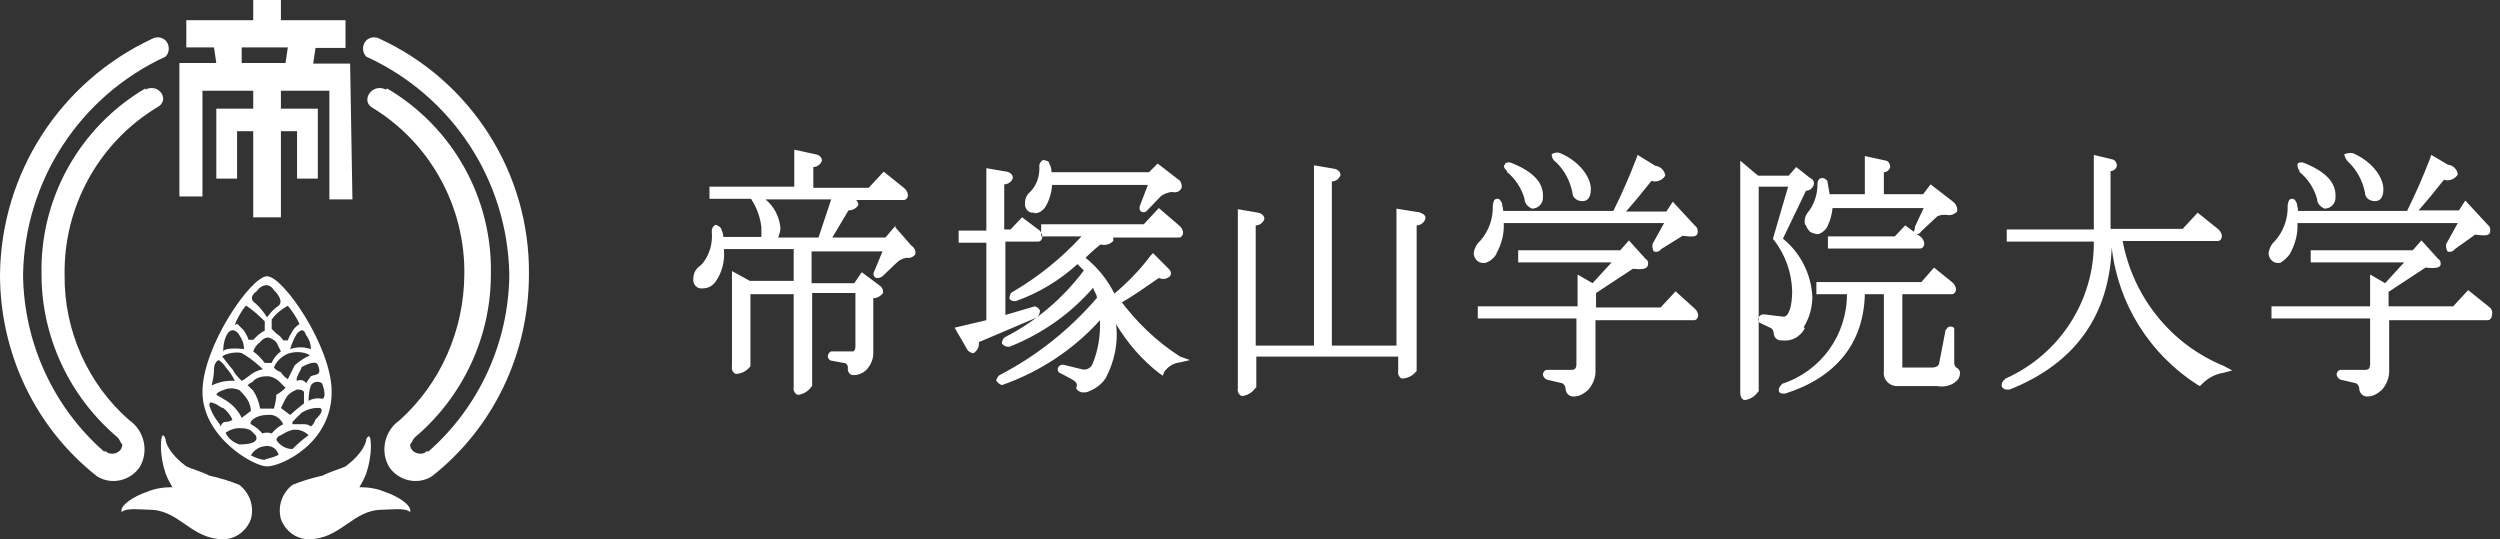 <svg width="306" height="66" viewBox="0 0 306 66" fill="none" xmlns="http://www.w3.org/2000/svg">
<rect x="0" y="0" width="306" height="66" fill="#333333" stroke="none"/>
<path fill-rule="evenodd" clip-rule="evenodd" d="M42.855 7.781H38.337L38.619 5.871H42.291V2.476H34.383V0H30.994V2.476H22.804V5.801H26.193L26.476 7.711H21.957V24.051H24.781V11.106H30.994V13.299H26.476V21.858H29.017V16.058H30.994V26.598H34.383V16.058H36.36V21.858H38.902V13.299H34.383V11.106H40.314V24.405H43.138L42.855 7.781ZM29.582 5.801H35.23L34.948 7.711H29.582V5.801ZM30.712 63.524C31.135 61.968 30.571 60.341 29.3 59.35C28.099 58.855 26.899 58.502 25.628 58.219C24.499 57.653 23.369 57.37 22.804 57.087C20.545 55.389 20.263 54.045 20.263 53.762C19.98 52.913 19.698 53.196 19.698 54.611C19.698 55.743 19.91 56.875 20.263 57.936C20.474 58.502 20.757 59.068 21.11 59.633C20.051 59.633 18.992 59.775 18.003 60.199C16.309 60.765 14.615 61.897 14.897 62.675C15.462 62.109 17.439 62.392 18.286 62.392C21.957 62.392 23.369 66 27.323 66C28.876 66 30.218 64.939 30.712 63.524ZM34.383 63.524C33.959 61.968 34.524 60.341 35.795 59.35C36.995 58.855 38.196 58.502 39.466 58.219C40.596 57.653 41.726 57.37 42.291 57.087C44.55 55.389 44.832 54.045 44.832 53.762C45.115 53.196 45.397 53.196 45.397 54.611C45.397 55.743 45.185 56.875 44.832 57.936C44.62 58.502 44.338 59.068 43.985 59.633C45.044 59.633 46.103 59.775 47.091 60.199C48.786 60.765 50.48 61.897 50.198 62.675C49.633 62.109 47.656 62.392 46.809 62.392C43.138 62.392 41.726 66 37.772 66C36.219 66 34.877 64.939 34.383 63.524ZM17.792 10.823C9.743 15.563 4.872 24.264 5.083 33.601C5.083 41.312 8.543 48.598 14.403 53.55C14.685 53.833 14.685 54.116 14.968 54.399C14.968 55.035 14.473 55.46 13.838 55.531C13.556 55.531 13.203 55.531 12.991 55.248H12.708C6.495 49.801 2.895 41.878 2.824 33.601C3.036 22.071 9.814 11.743 20.263 6.932C20.828 6.367 20.757 5.447 20.263 4.952C19.839 4.527 19.133 4.457 18.639 4.74C7.413 9.974 0.141 21.151 0 33.601C0 43.222 4.307 52.347 11.861 58.289C13.626 59.421 16.027 58.855 17.156 57.087C17.156 57.087 17.156 57.016 17.227 56.945C18.215 55.035 17.58 52.63 15.815 51.428C10.732 46.971 7.837 40.463 7.907 33.672C7.766 25.325 12.073 17.473 19.204 13.158C20.898 12.309 19.486 10.116 17.792 10.965V10.823ZM47.374 10.823C55.422 15.563 60.294 24.264 60.082 33.601C60.082 41.312 56.623 48.598 50.763 53.55C50.48 53.833 50.48 54.116 50.198 54.399C50.198 55.035 50.692 55.46 51.328 55.531C51.61 55.531 51.963 55.531 52.175 55.248H52.457C58.67 49.801 62.271 41.878 62.341 33.601C62.13 22.071 55.352 11.743 44.832 6.932C44.267 6.367 44.338 5.447 44.832 4.952C45.256 4.527 45.962 4.457 46.456 4.74C57.682 9.904 64.883 21.222 64.742 33.601C64.742 43.222 60.435 52.347 52.881 58.289C51.116 59.421 48.715 58.855 47.586 57.087C47.586 57.087 47.586 57.016 47.515 56.945C46.527 55.035 47.162 52.63 48.927 51.428C53.94 46.9 56.764 40.463 56.834 33.672C56.976 25.325 52.669 17.473 45.538 13.158C44.126 12.309 45.538 10.116 47.233 10.965L47.374 10.823ZM32.689 33.813C30.712 33.813 24.781 42.444 24.781 47.961C24.781 53.479 30.994 57.087 32.689 57.087C34.383 57.087 40.596 54.328 40.596 47.961C40.596 42.444 34.666 33.813 32.689 33.813ZM38.902 44.637C39.466 46.051 38.619 45.769 38.054 46.051C37.843 46.334 37.631 46.617 37.49 46.9C37.207 46.547 36.784 46.405 36.36 46.617C36.078 46.334 36.925 45.203 36.925 44.92C37.49 44.637 38.619 44.071 38.902 44.637ZM33.254 44.424H32.406C31.983 43.858 31.559 43.434 30.994 43.01C31.135 42.585 31.418 42.161 31.841 41.878C32.053 41.595 32.336 41.383 32.689 41.312C33.112 41.312 33.536 41.595 33.818 41.878L34.383 43.01C33.889 43.363 33.465 43.858 33.254 44.424ZM35.23 43.293C36.925 42.727 38.337 43.576 37.772 43.576C37.137 43.858 36.572 44.283 36.078 44.707L35.23 46.405C34.877 46.193 34.595 45.91 34.383 45.556C34.03 45.415 33.748 45.273 33.536 44.99C33.818 44.212 34.454 43.646 35.23 43.293ZM32.124 45.203C31.488 45.344 30.924 45.627 30.429 46.051C30.147 46.264 29.865 46.476 29.582 46.617C29.159 46.193 28.735 45.769 28.453 45.203C28.17 44.92 27.323 43.788 27.323 43.788C26.758 43.505 28.735 42.939 29.582 43.222C30.5 43.717 31.347 44.424 32.124 45.132V45.203ZM30.994 46.617C31.488 46.193 32.053 46.051 32.689 46.051C33.183 46.051 33.677 46.264 34.101 46.617L34.948 47.466C34.595 47.82 34.242 48.103 33.818 48.315C33.818 48.881 33.677 49.447 33.536 50.013H31.841C31.7 49.235 31.418 48.457 30.994 47.82L30.429 47.254C30.147 47.254 30.429 46.971 30.994 46.688V46.617ZM32.689 50.791C33.536 50.65 34.312 51.145 34.666 51.923C34.101 52.206 33.677 52.559 33.254 53.055C32.901 52.913 32.477 52.913 32.124 53.055L31.559 52.489C31.277 52.276 30.994 52.064 30.712 51.923C30.429 51.64 31.277 50.791 32.689 50.791ZM34.383 49.942L34.948 48.81C35.23 48.244 35.795 47.891 36.36 47.678C36.642 47.678 36.995 47.678 37.207 47.961V49.376C36.642 49.801 36.078 50.296 35.513 50.791L34.383 49.942ZM37.49 41.029C37.843 41.524 38.054 42.09 38.054 42.727C37.207 42.444 36.36 42.444 35.513 42.727C35.724 42.019 36.007 41.383 36.36 40.817C36.925 40.251 37.207 40.251 37.49 41.1V41.029ZM36.642 39.685C36.289 39.897 36.007 40.18 35.795 40.534C35.583 40.888 35.371 41.241 35.23 41.666H34.666C34.454 41.312 34.171 41.029 33.818 40.817L33.254 40.251V39.119C33.748 38.412 34.454 37.846 35.23 37.421C35.795 38.129 36.289 38.836 36.642 39.614V39.685ZM31.277 35.794C32.124 34.662 32.971 34.662 33.536 35.511C34.101 36.077 34.666 36.926 34.101 37.421C33.536 37.775 33.112 38.27 32.689 38.836C32.265 38.199 31.841 37.633 31.277 37.138C30.429 36.572 30.994 36.006 31.277 35.724V35.794ZM30.147 37.421C30.994 37.987 31.7 38.624 32.406 39.331V40.463C32.124 40.605 31.841 40.817 31.559 41.029L30.994 41.595H30.429C30.288 41.17 30.076 40.817 29.865 40.463L29.017 39.614C28.17 40.463 29.865 37.421 30.147 37.421ZM27.605 41.312C28.17 39.897 29.017 40.463 29.3 41.029C29.653 41.524 29.865 42.09 29.865 42.727C29.865 42.727 27.605 42.444 27.323 43.01C27.323 42.444 27.393 41.878 27.605 41.312ZM26.193 45.203C26.193 44.778 26.334 44.283 26.758 44.071C27.111 44.283 27.393 44.566 27.605 44.92C28.029 45.415 28.453 45.981 28.735 46.617C27.747 46.547 26.758 46.759 25.911 47.183C26.052 46.547 26.193 45.91 26.193 45.273V45.203ZM27.323 47.749C27.958 47.466 28.664 47.466 29.3 47.749C29.723 48.174 30.147 48.598 30.429 49.164C30.571 49.518 30.712 49.871 30.712 50.296L29.582 51.145C29.229 50.367 28.594 49.659 27.888 49.164C27.464 48.881 26.97 48.598 26.476 48.315C26.476 48.315 26.476 48.032 27.323 47.749ZM26.476 51.357C26.123 50.862 25.84 50.296 25.628 49.659C25.628 49.376 25.628 49.093 26.193 49.376C26.476 49.376 27.041 49.942 27.323 49.942C27.817 50.296 28.17 50.791 28.453 51.357C28.241 51.569 27.888 51.64 27.605 51.64C27.323 51.64 27.041 51.923 27.041 52.206C26.899 51.923 26.688 51.64 26.476 51.357ZM27.605 52.984C28.17 52.559 28.876 52.347 29.582 52.418C30.006 52.418 30.359 52.489 30.712 52.701L31.277 53.267C31.277 53.267 32.124 54.399 29.3 54.399C28.594 54.187 27.958 53.691 27.605 52.984ZM32.406 56.309C31.841 56.238 31.277 56.026 30.712 55.743C31.065 55.106 31.7 54.682 32.406 54.611C33.183 54.469 33.889 54.894 34.101 55.672C33.536 55.955 32.971 56.096 32.406 56.238V56.309ZM35.795 54.965C35.019 54.965 34.242 54.54 33.818 53.833C33.889 53.55 34.101 53.338 34.383 53.267C34.736 53.055 35.089 52.842 35.513 52.701C36.289 52.418 37.207 52.701 37.772 53.267C37.066 53.762 36.431 54.328 35.795 54.965ZM38.619 51.357C38.478 51.711 38.337 51.994 38.054 52.206C37.843 51.994 37.49 51.923 37.207 51.923H35.795V51.64L36.925 50.508C37.631 50.084 38.407 49.871 39.184 49.942C39.749 50.225 38.902 51.074 38.619 51.357ZM37.772 49.093C37.772 48.457 37.843 47.749 38.054 47.183C38.337 46.688 38.972 46.617 39.396 46.9C39.678 47.466 39.961 48.81 39.396 48.81C38.831 48.669 38.196 48.81 37.701 49.093H37.772Z" fill="white"/>
<path fill-rule="evenodd" clip-rule="evenodd" d="M109.645 27.588L108.374 29.074H101.878L103.855 25.749C104.35 25.749 104.773 25.537 105.056 25.113C105.056 24.9 104.985 24.617 104.773 24.476H110.633C110.916 24.476 111.127 24.193 111.127 23.91C111.127 23.556 110.916 23.203 110.633 22.99L108.162 21.01L106.326 22.99H99.549V20.444C100.043 20.444 100.466 20.09 100.608 19.666C100.608 19.241 100.255 18.958 99.831 18.887L97.219 18.322V22.849H86.84V24.334H91.924C92.63 25.395 93.053 26.598 93.194 27.801V29.003H88.535C88.535 28.649 88.394 28.296 88.252 27.942C88.111 27.73 87.829 27.588 87.617 27.518C87.264 27.659 87.123 27.942 87.123 28.296C87.193 29.074 87.123 29.923 86.84 30.701C86.629 31.338 86.275 31.974 85.781 32.469C85.216 32.823 84.863 33.389 84.863 34.096C84.793 34.662 85.146 35.228 85.711 35.299C85.781 35.299 85.922 35.299 85.993 35.299C86.629 35.299 87.193 35.016 87.546 34.521C88.394 33.389 88.746 31.904 88.605 30.489H97.148V34.379H91.782L89.594 33.177V44.849C89.523 45.203 89.664 45.556 90.017 45.769C90.653 45.769 91.288 45.486 91.712 44.99L91.853 44.849V36.006H97.148V47.395C97.078 47.749 97.219 48.103 97.572 48.315H97.854C98.419 48.174 98.913 47.891 99.266 47.395L99.407 47.254V35.865H104.703V42.444C104.703 42.656 104.632 42.939 104.42 43.01C104.42 43.01 104.279 43.01 104.208 43.01H101.737C101.525 43.08 101.384 43.293 101.314 43.576C101.314 43.788 101.455 44.071 101.737 44.142L103.291 44.424C103.573 44.424 103.785 44.707 103.785 44.99C103.714 45.415 103.926 45.839 104.35 45.91C104.35 45.91 104.491 45.91 104.561 45.91C105.056 45.91 105.55 45.698 105.973 45.344C106.609 44.707 106.962 43.858 106.891 42.939V36.502C107.385 36.502 107.809 36.219 108.091 35.865C108.091 35.511 108.021 35.158 107.668 34.945L105.479 33.318L104.561 34.662H99.337V30.772H108.021L106.962 33.318C106.821 33.531 106.962 33.813 107.103 33.955C107.385 34.096 107.738 34.026 108.021 33.813L109.715 32.187C110.068 31.833 110.492 31.621 110.986 31.55C111.41 31.621 111.763 31.479 112.045 31.125C112.116 30.701 111.904 30.276 111.551 30.064L109.574 27.801L109.645 27.588ZM101.737 24.405L100.184 29.074H95.242C95.383 28.72 95.524 28.296 95.524 27.871C95.383 26.527 94.748 25.254 93.689 24.405H101.737ZM126.66 26.103C127.154 26.103 127.578 25.82 127.86 25.466C128.425 24.617 128.707 23.627 128.778 22.637H140.498L139.58 25.042C139.439 25.325 139.439 25.608 139.58 25.82C139.792 26.032 140.145 26.032 140.356 25.82L142.051 24.051C142.475 23.698 142.969 23.556 143.463 23.485C143.887 23.627 144.381 23.485 144.593 23.061C144.734 22.778 144.593 22.424 144.451 22.142L141.698 20.019L140.639 21.08H128.707C128.707 20.727 128.637 20.373 128.425 20.019V19.878C128.213 19.666 127.931 19.595 127.648 19.595C127.295 19.807 127.154 20.161 127.225 20.515C127.225 21.646 126.872 22.707 126.095 23.485C125.671 23.839 125.459 24.334 125.459 24.83C125.389 25.395 125.742 25.961 126.307 26.032C126.377 26.032 126.519 26.032 126.589 26.032L126.66 26.103ZM127.295 38.058C127.225 37.775 126.942 37.563 126.66 37.492L123.059 38.553V29.569H127.083C127.366 29.569 127.578 29.286 127.578 29.003C127.578 28.649 127.366 28.225 127.083 28.084L125.106 26.598L123.694 28.084H122.918V22.566C123.412 22.566 123.836 22.212 123.977 21.788C123.977 21.363 123.624 21.08 123.2 21.01L120.729 20.585V28.225H117.34V29.711H120.729V39.19L116.846 40.109L118.399 42.797C118.541 43.01 118.752 43.151 119.035 43.222H119.176C119.6 42.939 119.882 42.444 119.811 41.878L126.801 38.907C127.154 38.694 127.295 38.341 127.295 37.987V38.058ZM137.321 36.997C138.733 36.219 140.286 35.087 141.839 34.026C142.333 34.238 142.898 34.167 143.251 33.743C143.392 33.46 143.322 33.177 143.11 32.965L141.133 30.984L140.851 31.267C139.58 32.965 138.097 34.521 136.403 35.936C135.556 34.238 134.355 32.752 132.873 31.55C133.437 30.984 134.073 30.418 134.708 29.923C135.273 30.064 135.838 29.923 136.262 29.498C136.262 29.357 136.262 29.215 136.262 29.074H144.31C144.593 29.074 144.804 28.791 144.804 28.508C144.804 28.154 144.593 27.801 144.31 27.588L141.839 25.466L140.003 27.447H127.436V28.933H132.378C129.907 31.621 127.013 33.955 123.836 35.794L123.694 35.936C123.624 36.148 123.553 36.36 123.553 36.572C123.694 36.785 123.977 36.855 124.189 36.855H124.33C127.154 35.865 129.696 34.309 131.884 32.328L132.661 33.106C130.119 36.502 126.801 39.331 123.059 41.241C122.777 41.383 122.635 41.736 122.635 42.019C122.777 42.302 123.13 42.444 123.412 42.444H123.553C127.507 40.888 131.037 38.412 133.791 35.228C133.932 35.653 134.214 36.006 134.285 36.431C130.966 40.322 126.872 43.576 122.353 45.91C122.141 46.051 122 46.334 121.929 46.547C122.071 46.83 122.282 46.971 122.565 47.112H122.706C127.295 45.486 131.39 42.797 134.638 39.19C134.708 41.029 134.426 42.868 133.72 44.566C133.508 45.061 132.943 45.344 132.449 45.203L130.119 44.637C129.837 44.637 129.554 44.778 129.484 45.061C129.413 45.344 129.554 45.627 129.837 45.698L131.037 46.334C131.814 46.759 131.814 46.971 131.814 47.254C131.672 47.395 131.743 47.678 131.884 47.749C132.025 47.891 132.308 48.032 132.52 48.032C132.802 48.032 133.084 48.032 133.296 47.891C134.144 47.537 134.85 47.042 135.344 46.264C136.403 44.283 136.897 41.949 136.615 39.685C138.027 42.019 139.792 44.071 141.91 45.698L142.333 45.981L142.475 45.556C142.898 44.92 143.604 44.424 144.451 44.354L145.652 44.071L144.451 43.646C141.557 41.807 139.086 39.402 137.038 36.643L137.321 36.997ZM173.539 25.961L170.927 25.537V42.302H163.02V22.212C163.514 22.212 163.937 21.858 164.079 21.434C164.079 21.01 163.726 20.727 163.302 20.656L160.831 20.232V42.302H153.7V27.588C154.194 27.588 154.618 27.235 154.759 26.81C154.759 26.386 154.406 26.103 153.983 26.032L151.512 25.608V47.537C151.441 47.891 151.582 48.244 151.935 48.457H152.218C152.782 48.315 153.277 48.032 153.63 47.537L153.771 47.395V43.646H171.139V45.415C171.068 45.769 171.209 46.122 171.562 46.334C172.198 46.334 172.833 46.051 173.257 45.556L173.398 45.415V27.588C173.892 27.588 174.316 27.235 174.457 26.81C174.598 26.244 173.963 26.103 173.681 25.961H173.539ZM184.412 21.01C185.471 21.858 186.248 23.061 186.601 24.334C186.601 24.9 187.024 25.325 187.519 25.537C188.225 25.537 188.86 24.971 188.86 24.193C188.86 24.122 188.86 23.981 188.86 23.91C188.86 22.283 187.589 20.939 184.836 19.878H184.694C184.271 19.878 184.2 20.019 184.2 20.161C183.918 20.302 184.2 20.727 184.483 20.939L184.412 21.01ZM183.141 31.055C183.777 29.923 184.13 28.649 184.059 27.305H203.686L202.274 29.852C202.204 30.135 202.274 30.489 202.416 30.772C202.769 30.913 203.122 30.772 203.333 30.489L205.946 28.862C207.146 29.003 207.64 29.003 207.781 28.579C207.852 28.225 207.781 27.871 207.499 27.659L204.745 24.688L203.969 25.891H199.027C200.086 24.688 201.074 23.485 202.133 22.142C202.769 22.354 203.475 22.071 203.828 21.505C203.757 20.868 203.263 20.373 202.627 20.302L200.439 18.958L200.297 19.383C199.45 21.576 198.532 23.698 197.473 25.82H183.988C183.988 25.395 183.847 25.183 183.847 24.9C183.706 24.617 183.565 24.264 183.212 24.334C182.788 24.334 182.788 24.9 182.718 25.113C182.788 26.739 182.223 28.296 181.164 29.498C180.741 29.852 180.458 30.418 180.388 30.984C180.388 31.621 180.882 32.187 181.517 32.187C181.588 32.187 181.729 32.187 181.8 32.187C182.435 31.974 182.929 31.55 183.212 30.984L183.141 31.055ZM190.413 19.807C191.472 20.797 192.178 22.142 192.461 23.556C192.461 24.193 193.025 24.617 193.661 24.617C194.084 24.617 194.72 24.476 194.72 23.132C194.72 21.788 193.449 19.807 190.978 18.746C190.625 18.605 190.201 18.675 189.919 18.887C189.919 19.241 190.131 19.666 190.413 19.807ZM205.098 35.653L203.263 37.633H195.355V35.865L199.874 32.894C201.145 33.035 201.568 32.894 201.709 32.469C201.78 32.187 201.709 31.833 201.427 31.691L199.38 29.428L198.321 30.63H185.824V32.116H197.262L194.932 34.662L193.096 33.601V37.492H180.882V38.977H192.955V44.495C192.955 45.061 192.814 45.273 192.319 45.273H189.354C189.072 45.273 188.86 45.556 188.86 45.839C188.86 46.122 189.142 46.405 189.354 46.476L191.19 46.9C191.402 46.971 191.543 47.183 191.613 47.466C191.613 48.032 191.966 48.457 192.461 48.527C192.461 48.527 192.602 48.527 192.672 48.527C193.308 48.527 193.873 48.174 194.367 47.749C195.002 47.042 195.355 46.122 195.285 45.203V39.19H207.358C207.64 39.19 207.852 38.907 207.852 38.624C207.852 38.27 207.64 37.916 207.358 37.704L205.169 35.724L205.098 35.653ZM221.054 27.588C221.125 27.871 221.337 28.154 221.549 28.367C221.76 28.508 222.043 28.579 222.325 28.649H222.608C223.031 28.508 223.455 28.154 223.667 27.73C224.02 27.023 224.231 26.244 224.302 25.466H235.457L234.398 27.73C234.398 27.942 234.328 28.154 234.257 28.367L233.198 27.588L231.927 28.933H223.737V30.418H235.034C235.316 30.418 235.528 30.135 235.528 29.852C235.528 29.498 235.316 29.145 235.034 28.933L234.61 28.649C234.822 28.649 235.034 28.579 235.104 28.367L237.152 26.457C237.505 26.315 237.928 26.244 238.352 26.315C238.775 26.386 239.199 26.244 239.552 25.891C239.623 25.395 239.411 24.971 239.058 24.688L236.304 22.566L235.387 23.768H230.586V21.08C230.939 21.08 231.292 20.797 231.362 20.444C231.362 20.09 231.15 19.736 230.868 19.666L228.256 19.1V23.768H223.949L223.667 22.142L223.525 22C223.314 21.788 223.031 21.717 222.749 21.858C222.537 22 222.466 22.283 222.466 22.495C222.466 23.839 222.043 25.113 221.196 26.103C220.913 26.527 220.843 26.952 220.913 27.447L221.054 27.588ZM239.481 44.99C239.27 44.849 239.199 44.637 239.199 44.424V40.251C239.199 40.109 238.987 39.968 238.775 39.968C238.564 39.968 238.352 40.039 238.281 40.251L238.14 40.392L237.363 44.424C237.363 44.566 237.222 44.99 236.446 44.99H232.845V36.006H238.917C239.199 36.006 239.411 35.724 239.411 35.441C239.411 35.087 239.199 34.733 238.917 34.521L236.728 32.752L235.175 34.521H222.325V36.006H226.067C226.067 41.029 222.89 45.415 218.16 46.971L218.019 47.112C217.807 47.325 217.666 47.608 217.736 47.891C217.877 48.174 218.019 48.174 218.372 48.174H218.513C224.726 46.193 228.115 42.019 228.256 36.006H230.586V45.415C230.444 46.334 231.08 47.112 231.998 47.254C232.068 47.254 232.209 47.254 232.28 47.254H237.081C237.928 47.395 238.775 47.254 239.411 46.688C239.764 46.405 239.905 46.051 239.905 45.627C239.905 45.344 239.693 45.061 239.411 44.99H239.481ZM220.772 40.039C221.478 38.907 221.831 37.633 221.831 36.289C221.69 33.531 220.348 30.913 218.23 29.215L221.054 23.344C221.478 23.344 221.831 23.061 221.972 22.707C222.113 22.354 221.972 21.929 221.549 21.788L219.854 20.444L218.936 21.505H215.194L213.006 19.666V48.032C213.006 48.386 213.076 48.739 213.429 48.952H213.712C214.277 48.81 214.771 48.527 215.124 48.032L215.265 47.891V22.849H218.866L217.03 29.145V29.286L217.171 29.428C218.513 31.196 219.289 33.318 219.36 35.582C219.36 37.563 218.936 38.765 218.301 38.765L215.971 38.482H215.83C215.547 38.482 215.265 38.694 215.194 39.048C215.194 39.331 215.336 39.543 215.618 39.614L216.818 40.18C216.959 40.322 217.101 40.534 217.101 40.746C217.101 41.241 217.454 41.666 218.019 41.666C218.019 41.666 218.089 41.666 218.16 41.666C219.289 41.807 220.348 41.241 220.913 40.18L220.772 40.039ZM259.744 29.498H271.464C271.747 29.498 271.958 29.215 271.958 28.933C271.958 28.579 271.747 28.225 271.464 28.013L268.993 26.032L267.157 28.013H258.332V20.939C258.685 20.939 259.038 20.656 259.109 20.302C259.109 19.949 258.897 19.595 258.615 19.524L256.285 18.958V28.084H245.624V29.569H256.285C256.355 36.785 252.119 43.363 245.483 46.334L245.341 46.476C245.059 46.688 244.918 47.112 245.059 47.395C245.2 47.537 245.341 47.678 245.553 47.678H245.977C254.025 44.495 258.191 38.553 258.473 30.276C259.25 37.209 263.133 43.363 268.993 47.112L269.275 47.254L269.558 46.971C270.264 46.264 271.182 45.769 272.17 45.627L273.229 45.344L272.17 44.778C265.745 42.161 261.086 36.36 259.815 29.498H259.744ZM281.419 21.01C282.478 21.858 283.255 23.061 283.608 24.334C283.608 24.9 284.031 25.325 284.525 25.537C285.231 25.537 285.867 24.971 285.867 24.193C285.867 24.122 285.867 23.981 285.867 23.91C285.867 22.283 284.596 20.939 281.843 19.878H281.701C281.278 19.878 281.207 20.019 281.207 20.161C281.207 20.444 281.278 20.727 281.49 20.939L281.419 21.01ZM287.42 19.807C288.479 20.797 289.185 22.142 289.468 23.556C289.468 24.193 290.032 24.617 290.668 24.617C291.091 24.617 291.727 24.476 291.727 23.132C291.727 21.788 290.456 19.807 287.985 18.746C287.632 18.675 287.279 18.746 286.926 18.887C286.997 19.241 287.208 19.595 287.42 19.807ZM304.576 37.492L302.105 35.511L300.27 37.492H292.362V35.724L296.881 32.752C298.152 32.894 298.575 32.752 298.716 32.469C298.787 32.187 298.716 31.833 298.434 31.691L296.387 29.428L295.328 30.63H282.831V32.116H294.269L291.939 34.662L290.103 33.601V37.492H278.03V38.977H290.103V44.495C290.103 45.061 289.962 45.273 289.468 45.273H286.502C286.22 45.273 286.008 45.556 286.008 45.839C286.008 46.122 286.29 46.405 286.502 46.476L288.338 46.9C288.55 46.971 288.691 47.183 288.762 47.466C288.762 48.032 289.115 48.457 289.609 48.527C289.609 48.527 289.75 48.527 289.821 48.527C290.456 48.527 291.021 48.174 291.515 47.749C292.15 47.042 292.503 46.122 292.433 45.203V39.19H304.506C304.788 39.19 305 38.907 305 38.624C305.141 38.199 305 37.775 304.647 37.563L304.576 37.492ZM280.289 31.055C280.925 29.923 281.278 28.649 281.207 27.305H300.834L299.422 29.852C299.352 30.135 299.422 30.489 299.564 30.772C299.917 30.913 300.27 30.772 300.481 30.489L302.953 28.72C304.153 28.862 304.647 28.862 304.788 28.437C304.859 28.084 304.788 27.73 304.506 27.518L301.752 24.547L300.976 25.749H296.034C297.093 24.547 298.081 23.344 299.14 22C299.775 22.212 300.481 21.929 300.834 21.363C300.764 20.727 300.27 20.232 299.634 20.161L297.587 18.958L297.446 19.383C296.598 21.576 295.681 23.698 294.622 25.82H281.278C281.278 25.395 281.137 25.183 281.137 24.9C280.995 24.617 280.854 24.264 280.501 24.334C280.078 24.334 280.078 24.9 280.007 25.113C280.078 26.739 279.513 28.296 278.454 29.498C278.03 29.852 277.748 30.418 277.677 30.984C277.677 31.621 278.171 32.187 278.807 32.187C278.877 32.187 279.019 32.187 279.089 32.187C279.583 31.904 280.007 31.479 280.36 30.984L280.289 31.055Z" fill="white"/>
</svg>
